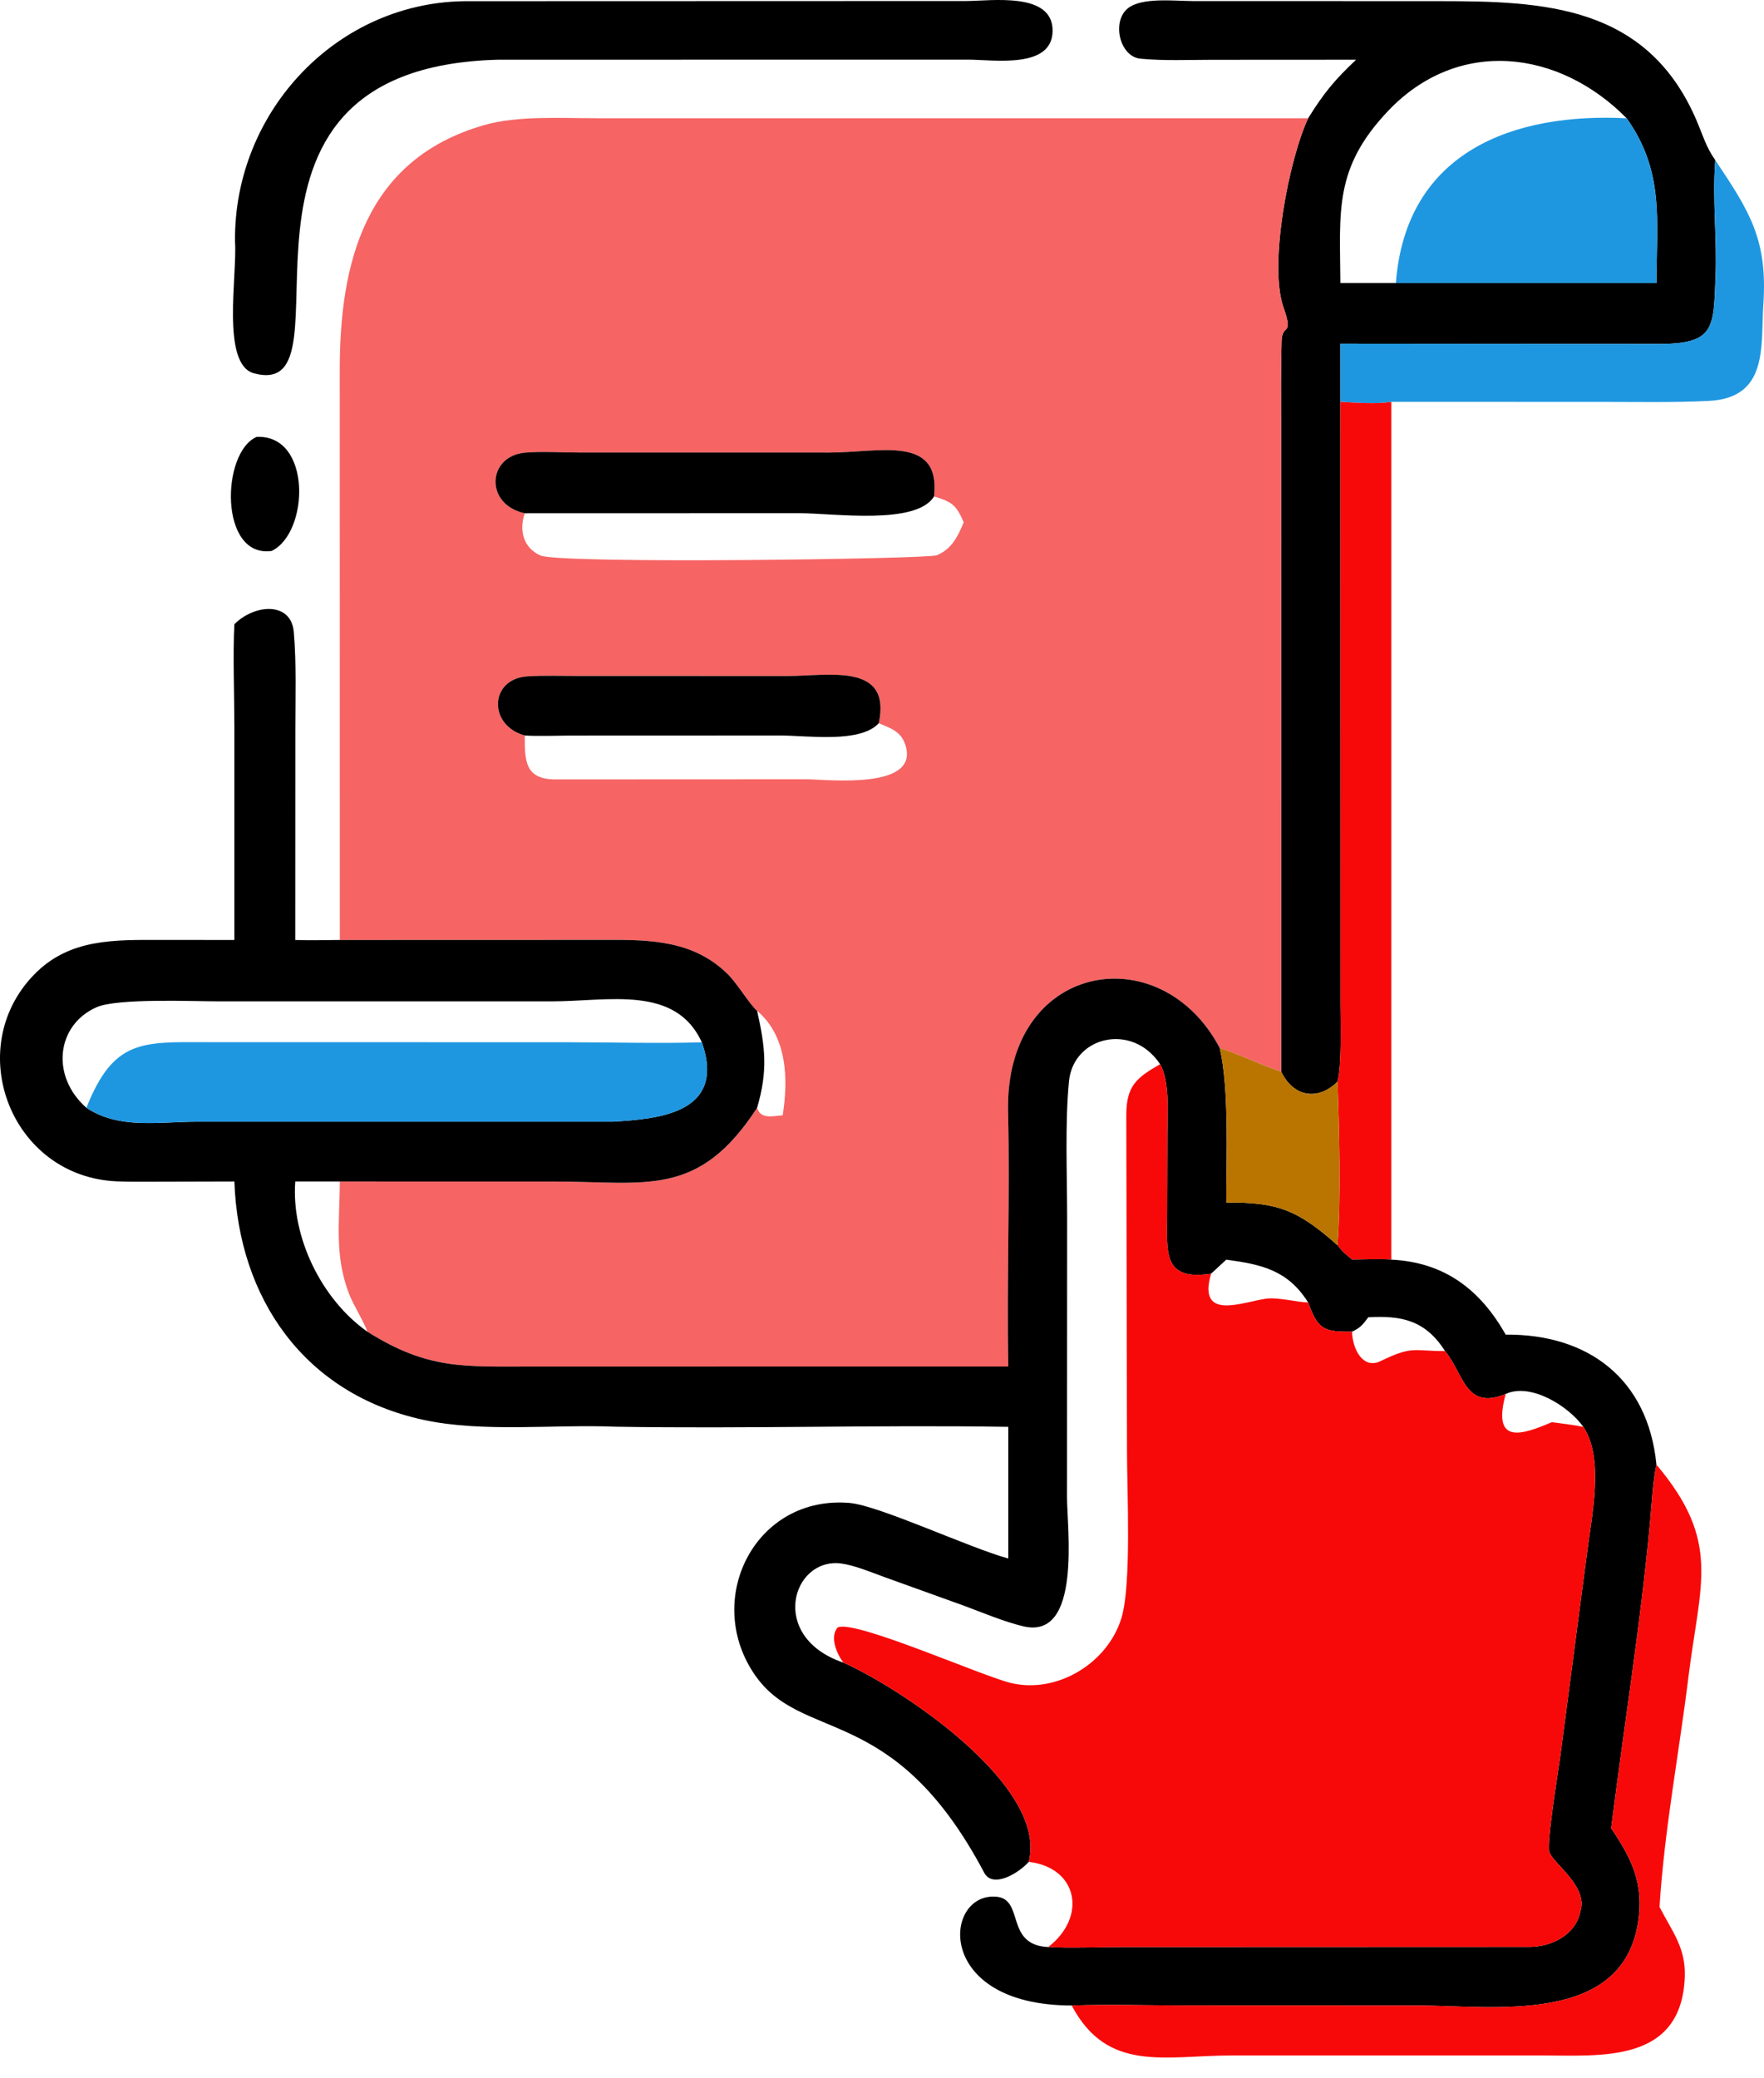 <?xml version="1.0" encoding="UTF-8"?> <svg xmlns="http://www.w3.org/2000/svg" width="45" height="53" viewBox="0 0 45 53" fill="none"><path d="M12.702 1.523C4.764 1.729 9.235 10.261 6.479 9.52C5.634 9.293 6.057 7.006 5.995 6.158C5.959 2.84 8.624 -0.002 11.98 0.03L24.653 0.026C25.297 0.023 26.856 -0.211 26.852 0.783C26.848 1.766 25.354 1.522 24.691 1.521L12.702 1.523Z" fill="black"></path><path d="M33.371 3.016C33.765 2.38 34.057 2.027 34.595 1.523L30.91 1.525C30.318 1.526 29.682 1.553 29.094 1.497C28.557 1.445 28.356 0.544 28.772 0.212C29.131 -0.075 29.962 0.026 30.427 0.027L36.715 0.029C39.377 0.03 42.027 0.123 43.287 3.09C43.445 3.461 43.521 3.749 43.757 4.084L43.752 4.162C43.685 5.099 43.802 6.1 43.764 7.044C43.71 8.373 43.762 8.78 42.266 8.772L34.193 8.765V10.248L34.196 25.594C34.196 26.088 34.233 27.157 34.12 27.585C33.613 28.087 32.988 27.967 32.683 27.328L32.681 10.812C32.68 10.11 32.673 9.406 32.693 8.704C32.706 8.224 33.01 8.607 32.742 7.84C32.358 6.742 32.886 4.046 33.371 3.016ZM41.496 3.016C39.769 1.264 37.199 0.948 35.413 2.826C34.017 4.293 34.184 5.402 34.193 7.217H35.609H42.256C42.263 5.606 42.458 4.369 41.496 3.016Z" fill="black"></path><path d="M41.496 3.016C42.458 4.369 42.263 5.606 42.256 7.217H35.609C35.867 3.847 38.635 2.87 41.496 3.016Z" fill="#1F97E0"></path><path d="M8.669 23.971L8.667 9.45C8.665 6.742 9.287 4.069 12.352 3.19C13.2 2.946 14.304 3.015 15.199 3.015L33.371 3.016C32.886 4.046 32.358 6.742 32.742 7.84C33.01 8.607 32.706 8.224 32.693 8.704C32.673 9.406 32.68 10.11 32.681 10.812L32.683 27.328C32.155 27.16 31.657 26.896 31.116 26.726C29.598 23.848 25.626 24.545 25.716 28.355C25.767 30.505 25.68 32.691 25.722 34.848L13.591 34.849C11.827 34.849 10.918 34.933 9.37 33.959C9.309 33.75 9.014 33.283 8.9 32.984C8.528 32.007 8.664 31.156 8.669 30.13L14.148 30.131C16.49 30.132 17.816 30.557 19.314 28.25C19.402 28.551 19.717 28.46 19.966 28.442C20.113 27.528 20.084 26.426 19.314 25.778C19.128 25.618 18.81 25.089 18.581 24.859C17.716 23.991 16.618 23.961 15.464 23.969L8.669 23.971ZM23.828 12.659C24.003 11.081 22.445 11.54 21.165 11.541L14.753 11.54C14.345 11.54 13.781 11.507 13.389 11.544C12.427 11.634 12.357 12.866 13.387 13.089C13.238 13.52 13.344 13.966 13.783 14.164C14.283 14.389 23.675 14.256 23.899 14.16C24.283 13.997 24.435 13.683 24.584 13.319C24.391 12.865 24.276 12.799 23.828 12.659ZM22.418 18.443C22.748 16.887 21.144 17.24 20.079 17.239L14.747 17.238C14.324 17.238 13.872 17.22 13.453 17.248C12.483 17.312 12.448 18.501 13.387 18.755C13.382 19.414 13.4 19.87 14.158 19.876L20.562 19.873C21.11 19.874 23.505 20.16 23.088 18.973C22.975 18.648 22.716 18.569 22.418 18.443Z" fill="#F66464"></path><path d="M43.757 4.084C44.629 5.388 45.094 6.101 44.984 7.757C44.913 8.817 45.125 10.148 43.589 10.224C42.682 10.268 41.777 10.249 40.873 10.249L35.492 10.248C35.139 10.309 34.564 10.27 34.193 10.248V8.765L42.266 8.772C43.762 8.78 43.71 8.373 43.764 7.044C43.802 6.1 43.685 5.099 43.752 4.162L43.757 4.084Z" fill="#1F97E0"></path><path d="M34.12 27.585C34.233 27.157 34.196 26.088 34.196 25.594L34.193 10.248C34.564 10.27 35.139 10.309 35.492 10.248L35.492 32.123C35.248 32.096 34.755 32.118 34.492 32.123C34.332 31.989 34.245 31.927 34.12 31.755C34.212 30.568 34.165 28.773 34.12 27.585Z" fill="#F80909"></path><path d="M6.93 14.05C5.589 14.238 5.637 11.534 6.548 11.141C7.96 11.079 7.89 13.588 6.93 14.05Z" fill="black"></path><path d="M13.387 13.089C12.357 12.866 12.427 11.634 13.389 11.544C13.781 11.507 14.345 11.54 14.753 11.54L21.165 11.541C22.445 11.54 24.003 11.081 23.828 12.659C23.378 13.399 21.269 13.088 20.394 13.087L13.387 13.089Z" fill="black"></path><path d="M7.532 23.971C7.893 23.985 8.304 23.973 8.669 23.971L15.464 23.969C16.618 23.961 17.716 23.991 18.581 24.859C18.81 25.089 19.128 25.618 19.314 25.778C19.525 26.716 19.59 27.306 19.314 28.25C17.816 30.557 16.49 30.132 14.148 30.131L8.669 30.13L7.532 30.13C7.427 31.544 8.197 33.131 9.37 33.959C10.918 34.933 11.827 34.849 13.591 34.849L25.722 34.848C25.68 32.691 25.767 30.505 25.716 28.355C25.626 24.545 29.598 23.848 31.116 26.726C31.358 27.766 31.284 29.527 31.282 30.667C32.595 30.654 33.111 30.859 34.12 31.755C34.245 31.927 34.332 31.989 34.492 32.123C34.755 32.118 35.248 32.096 35.492 32.123C36.846 32.188 37.756 32.881 38.411 34.035C40.503 34.017 42.041 35.149 42.256 37.351C42.161 37.797 42.139 38.318 42.097 38.775C41.856 41.401 41.43 44.007 41.101 46.622C41.627 47.406 41.936 48.024 41.79 49.004C41.394 51.666 38.075 51.144 36.17 51.144L30.308 51.142C29.38 51.142 28.256 51.112 27.339 51.143C23.825 51.14 24.062 48.267 25.407 48.368C26.134 48.422 25.642 49.565 26.688 49.649L26.741 49.652C27.226 49.683 28.113 49.653 28.627 49.653L39.025 49.649C39.578 49.644 40.197 49.344 40.314 48.749C40.525 48.107 39.628 47.534 39.524 47.23C39.447 47.004 39.764 45.086 39.799 44.818L40.48 39.641C40.597 38.691 40.935 37.205 40.391 36.387C40.018 35.86 39.05 35.254 38.411 35.548C37.382 35.975 37.343 35.041 36.864 34.454C36.364 33.672 35.761 33.544 34.906 33.592C34.761 33.784 34.708 33.858 34.492 33.959C33.773 33.972 33.617 33.901 33.371 33.215C32.849 32.385 32.179 32.245 31.282 32.123L30.895 32.481C29.644 32.674 29.771 31.922 29.773 30.927L29.779 28.893C29.781 28.385 29.843 27.575 29.594 27.138C28.883 26.066 27.382 26.428 27.27 27.574C27.166 28.639 27.222 29.945 27.223 31.025L27.22 38.185C27.218 38.944 27.606 41.842 26.095 41.471C25.594 41.349 25.091 41.134 24.604 40.953L22.557 40.216C22.223 40.095 21.793 39.914 21.453 39.871C20.201 39.715 19.596 41.752 21.517 42.4C22.989 43.054 26.743 45.542 26.244 47.48C25.968 47.788 25.32 48.158 25.108 47.758C22.764 43.328 20.425 44.502 19.215 42.651C17.957 40.728 19.288 38.126 21.672 38.327C22.432 38.394 24.737 39.477 25.722 39.744V36.387C22.399 36.333 19.015 36.44 15.685 36.383C14.13 36.319 12.322 36.537 10.805 36.209C7.756 35.549 6.084 33.104 5.979 30.13L4.032 30.135C3.681 30.135 3.32 30.141 2.977 30.126C0.278 30.008 -0.963 26.748 0.865 24.859C1.767 23.926 2.925 23.969 4.122 23.97L5.979 23.971V18.55C5.979 17.77 5.938 16.657 5.979 15.919C6.495 15.4 7.428 15.337 7.495 16.117C7.564 16.914 7.534 17.821 7.534 18.618L7.532 23.971ZM17.904 26.58C17.231 25.11 15.514 25.536 14.078 25.536L5.581 25.536C4.943 25.537 2.993 25.45 2.46 25.687C1.435 26.143 1.289 27.446 2.204 28.25C3.05 28.808 4.046 28.603 5.068 28.604L15.642 28.604C16.754 28.535 18.542 28.41 17.904 26.58Z" fill="black"></path><path d="M13.387 18.755C12.448 18.501 12.483 17.312 13.453 17.248C13.872 17.22 14.324 17.238 14.747 17.238L20.079 17.239C21.144 17.24 22.748 16.887 22.418 18.443C21.946 18.958 20.611 18.759 19.91 18.756L14.528 18.758C14.219 18.759 13.675 18.78 13.387 18.755Z" fill="black"></path><path d="M2.204 28.25C2.897 26.504 3.622 26.573 5.281 26.577L14.494 26.579C15.57 26.579 16.845 26.615 17.904 26.58C18.542 28.41 16.754 28.535 15.642 28.604L5.068 28.604C4.046 28.603 3.05 28.808 2.204 28.25Z" fill="#1F97E0"></path><path d="M31.116 26.726C31.657 26.896 32.155 27.16 32.683 27.328C32.988 27.967 33.613 28.087 34.12 27.585C34.165 28.773 34.212 30.568 34.12 31.755C33.111 30.859 32.595 30.654 31.282 30.667C31.284 29.527 31.358 27.766 31.116 26.726Z" fill="#BA7501"></path><path d="M29.594 27.138C29.843 27.575 29.781 28.385 29.779 28.893L29.773 30.927C29.771 31.922 29.644 32.674 30.895 32.481C30.532 33.723 31.741 33.183 32.325 33.115C32.641 33.086 33.076 33.206 33.371 33.215C33.617 33.901 33.773 33.972 34.492 33.959C34.501 34.415 34.777 34.926 35.217 34.711C36.039 34.31 36.052 34.458 36.864 34.454C37.343 35.041 37.382 35.975 38.411 35.548C38.054 36.858 38.824 36.593 39.586 36.268C39.868 36.303 40.113 36.334 40.391 36.387C40.935 37.205 40.597 38.691 40.48 39.641L39.799 44.818C39.764 45.086 39.447 47.004 39.524 47.23C39.628 47.534 40.525 48.107 40.314 48.749C40.197 49.344 39.578 49.644 39.025 49.649L28.627 49.653C28.113 49.653 27.226 49.683 26.741 49.652C27.738 48.879 27.497 47.629 26.244 47.48C26.743 45.542 22.989 43.054 21.517 42.4C21.345 42.178 21.162 41.748 21.367 41.504C21.786 41.288 25.061 42.749 25.797 42.921C26.977 43.198 28.267 42.405 28.611 41.252C28.868 40.394 28.75 38.008 28.75 37.024L28.732 28.445C28.731 27.689 28.991 27.486 29.594 27.138Z" fill="#F80909"></path><path d="M41.101 46.622C41.43 44.007 41.856 41.401 42.097 38.775C42.139 38.318 42.161 37.797 42.256 37.351C43.914 39.318 43.369 40.359 43.072 42.768C42.833 44.709 42.456 46.673 42.335 48.63C42.645 49.237 43.004 49.66 42.98 50.398C42.905 52.634 40.83 52.416 39.315 52.417L31.445 52.417C29.706 52.417 28.254 52.869 27.339 51.143C28.256 51.112 29.38 51.142 30.308 51.142L36.17 51.144C38.075 51.144 41.394 51.666 41.79 49.004C41.936 48.024 41.627 47.406 41.101 46.622Z" fill="#F80909"></path></svg> 